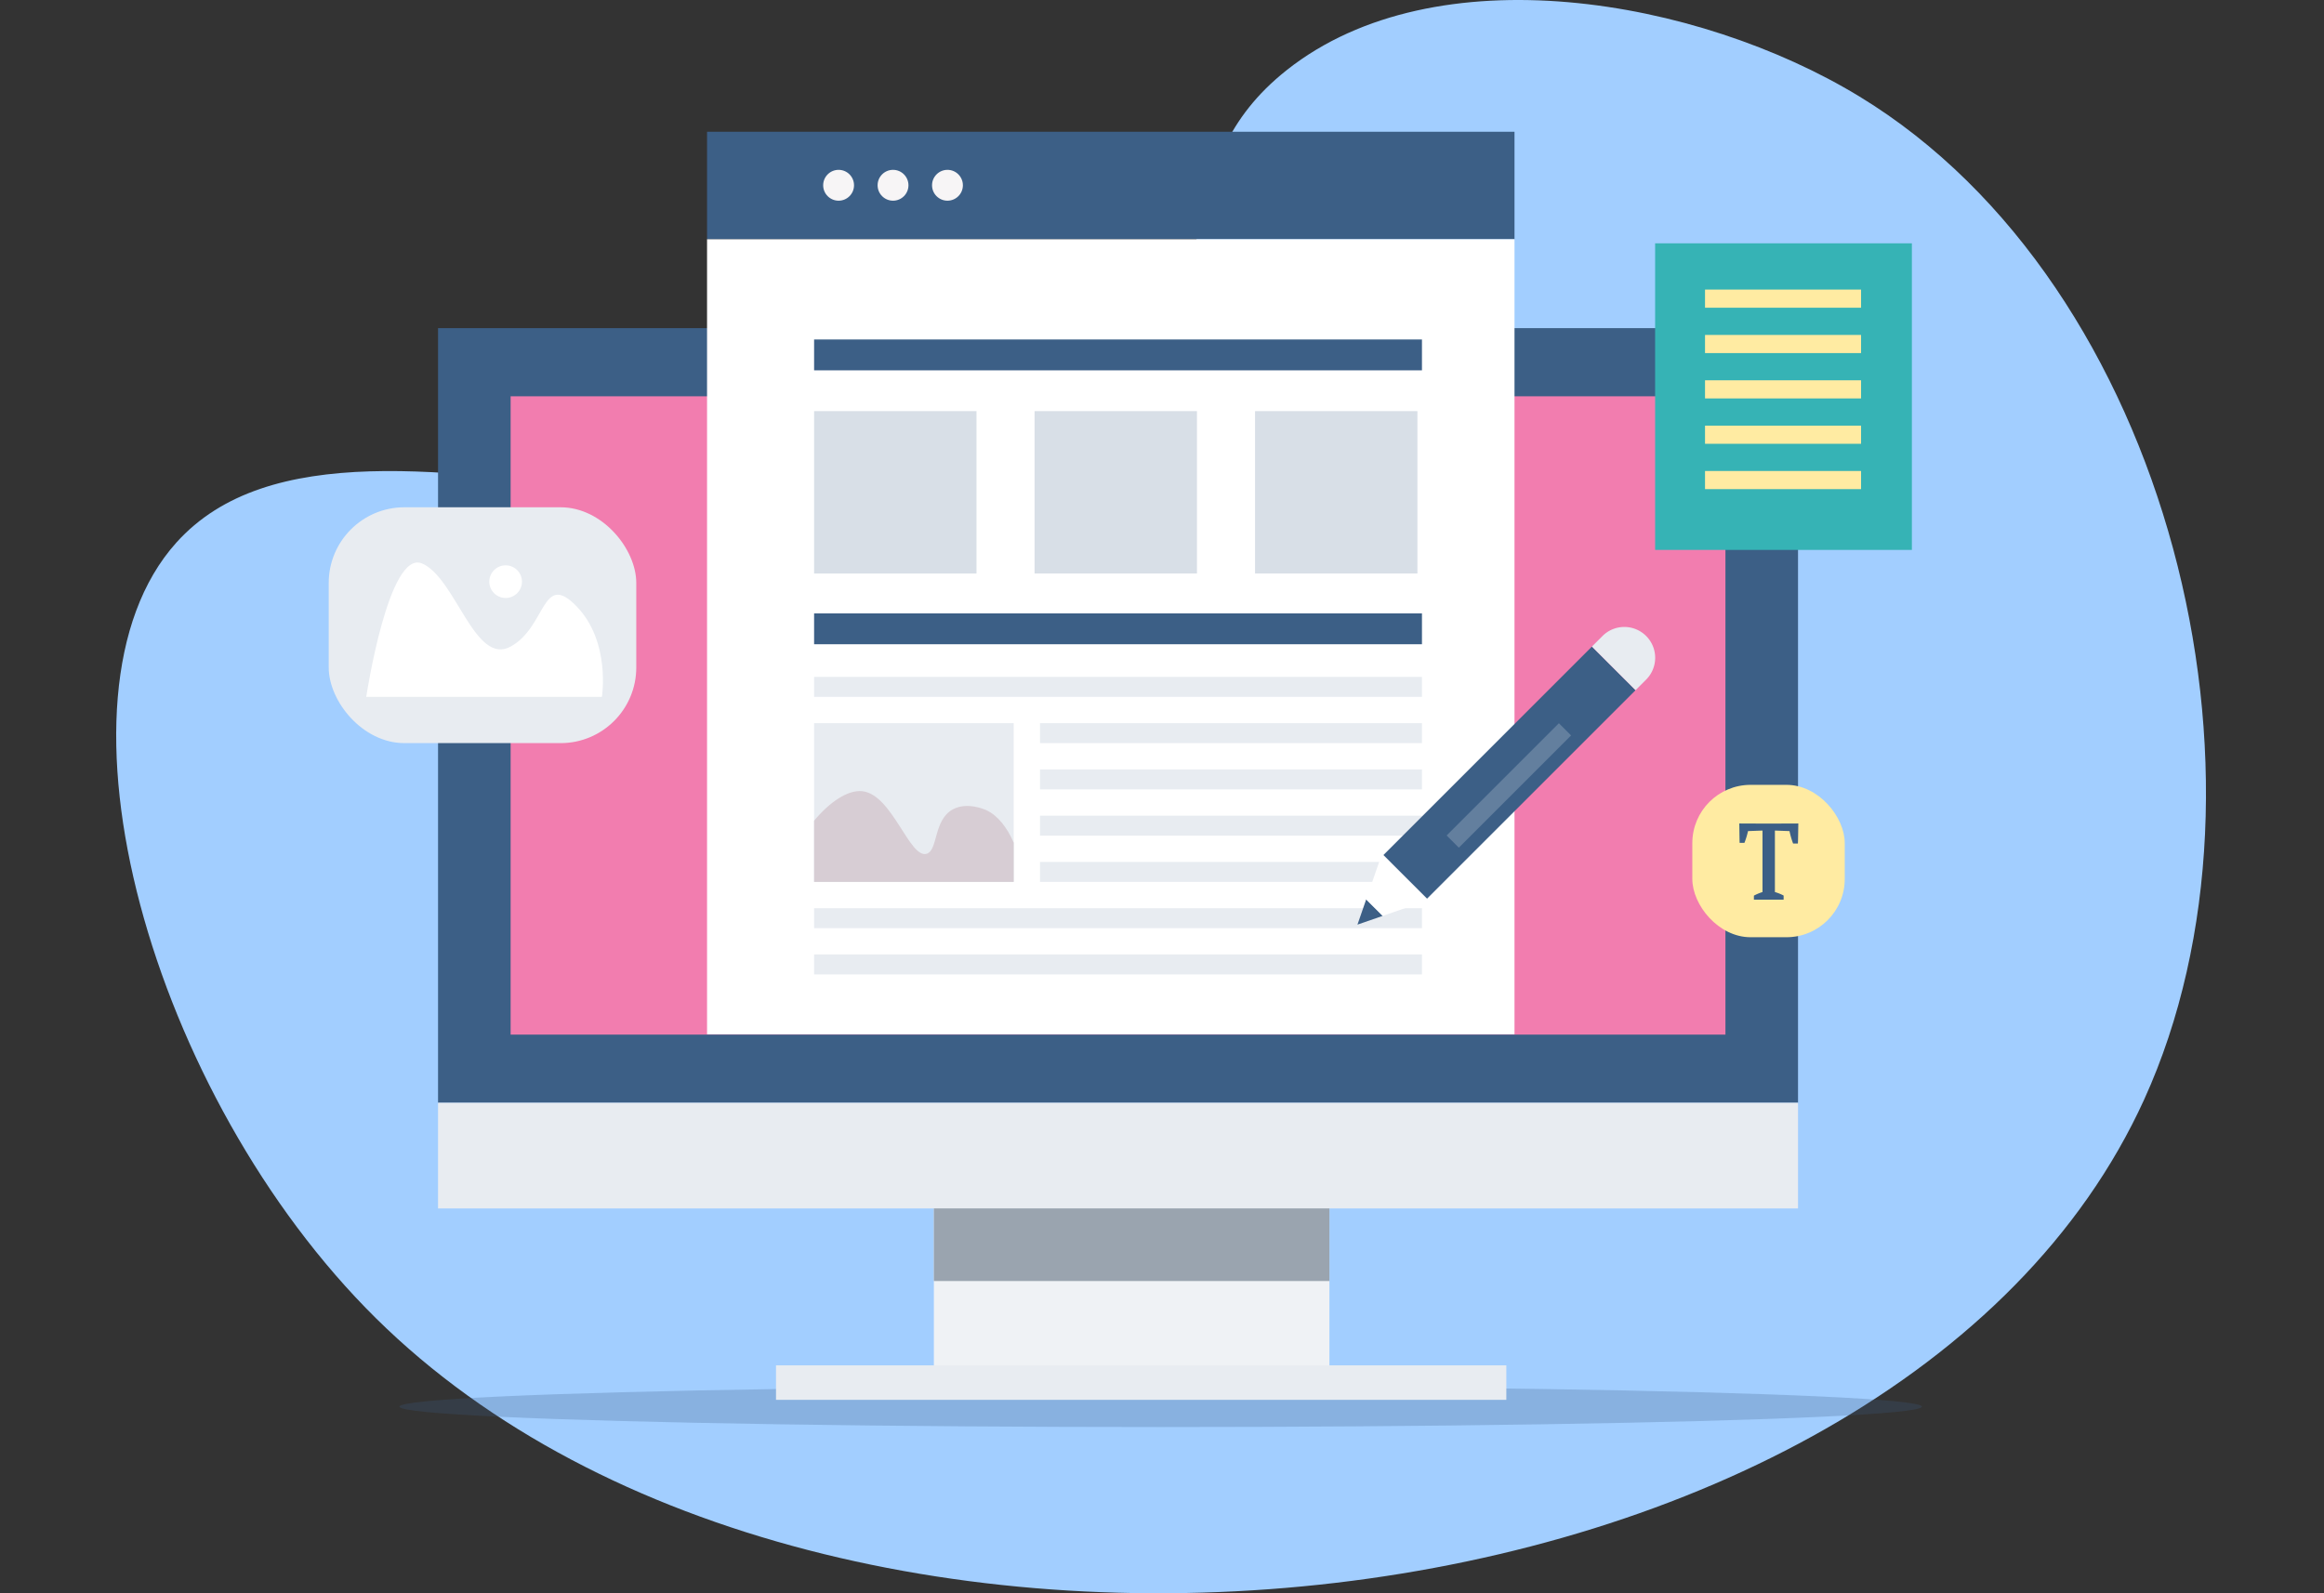 <svg xmlns="http://www.w3.org/2000/svg" width="700" height="480"><rect width="100%" height="100%" fill="#333333" stroke="none"/><defs><clipPath id="a"><path d="M0 0h700v480H0z"/></clipPath></defs><g clip-path="url(#a)" data-name="グループ 55"><g data-name="グループ 35"><path fill="#a2ceff" d="M113.221 397.131c-67.7-66.938-101.6-187.436-60.119-233.646 55.012-61.293 217.787 35.766 285.837-41.811 30.8-35.113 11.9-71.464 48.642-100.563 44.816-35.5 123.775-21.673 172.434 7.925 93.556 56.907 129.883 205.455 85.807 302.237-75.498 165.784-396.408 200.51-532.601 65.858Z" data-name="パス 143"/></g><g data-name="Design &amp; Icons" transform="translate(99.011 39.693)"><ellipse cx="229.274" cy="6.149" fill="#3c5f86" data-name="楕円形 1" opacity=".25" rx="229.274" ry="6.149" style="mix-blend-mode:multiply;isolation:isolate" transform="translate(21.315 377.933)"/><path fill="#3c5f86" d="M32.929 59.163h409.632v233.374H32.929z" data-name="長方形 20"/><path fill="#f27daf" d="M54.791 79.702H420.7v192.296H54.791z" data-name="長方形 21"/><path fill="#e8ecf1" d="M32.929 292.537h409.632v31.835H32.929z" data-name="長方形 22"/><path fill="#eff2f5" d="M182.271 324.372h119.146v51.921H182.271z" data-name="長方形 23"/><path fill="#9aa4af" d="M182.271 324.372h119.146v21.862H182.271z" data-name="長方形 24"/><path fill="#e8ecf1" d="M134.722 371.648h219.983v10.384H134.722z" data-name="長方形 25"/><g data-name="グループ 44"><path fill="#3c5f86" d="M113.954 0h243.211v32.383H113.954z" data-name="長方形 26"/><path fill="#fff" d="M113.954 32.383h243.211v239.521H113.954z" data-name="長方形 27"/><path fill="#3c5f86" d="M146.2 62.579h183.091v9.291H146.2z" data-name="長方形 28"/><path fill="#3c5f86" d="M146.2 145.107h183.091v9.291H146.2z" data-name="長方形 29"/><path fill="#e8ecf1" d="M146.2 247.856h183.091v6.012H146.2z" data-name="長方形 30"/><path fill="#e8ecf1" d="M146.2 233.919h183.091v6.012H146.2z" data-name="長方形 31"/><path fill="#e8ecf1" d="M214.244 219.983h115.047v6.012H214.244z" data-name="長方形 32"/><path fill="#e8ecf1" d="M214.244 206.046h115.047v6.012H214.244z" data-name="長方形 33"/><path fill="#e8ecf1" d="M214.244 192.109h115.047v6.012H214.244z" data-name="長方形 34"/><path fill="#e8ecf1" d="M214.244 178.172h115.047v6.012H214.244z" data-name="長方形 35"/><path fill="#e8ecf1" d="M146.2 164.235h183.091v6.012H146.2z" data-name="長方形 36"/><g data-name="グループ 39"><g data-name="グループ 36"><path fill="#d8dfe7" d="M279.009 84.167h48.915v48.915h-48.915z" data-name="長方形 37"/></g><g data-name="グループ 37"><path fill="#d8dfe7" d="M212.605 84.167h48.915v48.915h-48.915z" data-name="長方形 38"/></g><g data-name="グループ 38"><path fill="#d8dfe7" d="M146.2 84.167h48.915v48.915H146.2z" data-name="長方形 39"/></g></g><path fill="#e8ecf1" d="M146.2 178.172h60.119v47.822H146.2z" data-name="長方形 40"/><path fill="#d7cdd4" d="M206.319 214.181v11.813H146.2v-18.435c4.717-5.662 10.174-9.343 14.483-8.892 9.073.951 14.229 20.356 19.4 18.856 3.506-1.017 1.99-10.185 7.925-13.39 4.351-2.35 9.742.1 10.111.273 3.413 1.607 6.23 5.198 8.2 9.775Z" data-name="パス 144"/><g data-name="グループ 43"><g data-name="グループ 40" transform="translate(181.725 11.477)"><circle cx="4.646" cy="4.646" r="4.646" fill="#f7f5f6" data-name="楕円形 2"/></g><g data-name="グループ 41" transform="translate(165.329 11.477)"><circle cx="4.646" cy="4.646" r="4.646" fill="#f7f5f6" data-name="楕円形 3"/></g><g data-name="グループ 42" transform="translate(148.933 11.477)"><circle cx="4.646" cy="4.646" r="4.646" fill="#f7f5f6" data-name="楕円形 4"/></g></g></g><g data-name="グループ 45"><path fill="#3c5f86" d="m309.86 238.865 7.608-2.633-4.974-4.974Z" data-name="パス 145"/><path fill="#fff" d="m317.469 236.232 12.488-4.323.869-.87-13.14-13.14-.87.87-4.323 12.488Z" data-name="パス 146"/><path fill="#3c5f86" d="m353.531 182.055-35.844 35.844 13.14 13.14 35.844-35.844 26.956-26.956-13.14-13.14Z" data-name="パス 147"/><path fill="#e8ecf1" d="m393.627 168.239 3.188-3.189a9.291 9.291 0 0 0 0-13.14 9.291 9.291 0 0 0-13.14 0l-3.188 3.188Z" data-name="パス 148"/><path fill="#637f9e" d="m340.392 215.678-3.671-3.671 33.815-33.816 3.671 3.672z" data-name="長方形 41"/></g><g data-name="グループ 46" transform="translate(0 113.134)"><rect width="92.639" height="71.05" fill="#e8ecf1" data-name="長方形 42" rx="22.794"/><path fill="#fff" d="M11.301 57.113s6.735-44.543 16.846-40.171 15.85 30.917 26.644 25.023 9.428-22.837 19.812-12.179 7.684 27.327 7.684 27.327Z" data-name="パス 149"/><circle cx="4.919" cy="4.919" r="4.919" fill="#fff" data-name="楕円形 5" transform="translate(48.369 17.489)"/></g><g data-name="グループ 53"><path fill="#36b3b5" d="M399.521 33.612h77.336v92.365h-77.336z" data-name="長方形 43"/><g data-name="グループ 52"><g data-name="グループ 47"><path fill="#ffeba2" d="M414.551 102.203h47.002v5.465h-47.002z" data-name="長方形 44"/></g><g data-name="グループ 48"><path fill="#ffeba2" d="M414.551 88.54h47.002v5.465h-47.002z" data-name="長方形 45"/></g><g data-name="グループ 49"><path fill="#ffeba2" d="M414.551 74.876h47.002v5.465h-47.002z" data-name="長方形 46"/></g><g data-name="グループ 50"><path fill="#ffeba2" d="M414.551 61.213h47.002v5.465h-47.002z" data-name="長方形 47"/></g><g data-name="グループ 51"><path fill="#ffeba2" d="M414.551 47.549h47.002v5.465h-47.002z" data-name="長方形 48"/></g></g></g><g data-name="グループ 54" transform="translate(410.725 196.755)"><rect width="45.909" height="45.909" fill="#ffeba2" data-name="長方形 49" rx="17.559"/><path fill="#3c5f86" d="M23.006 11.672c-1.968 0-8.854-.033-8.854-.033s.065 5.378.1 5.837h1.443a23.18 23.18 0 0 0 1.082-3.542l4.361-.164v18.527a14.947 14.947 0 0 0-2.591 1.082v1.213h8.952v-1.245a13.68 13.68 0 0 0-2.624-1.049V13.771l4.394.164a25.521 25.521 0 0 0 1.082 3.738h1.443c.065-.426.131-6.033.131-6.033s-6.952.032-8.919.032Z" data-name="パス 150"/></g></g></g></svg>